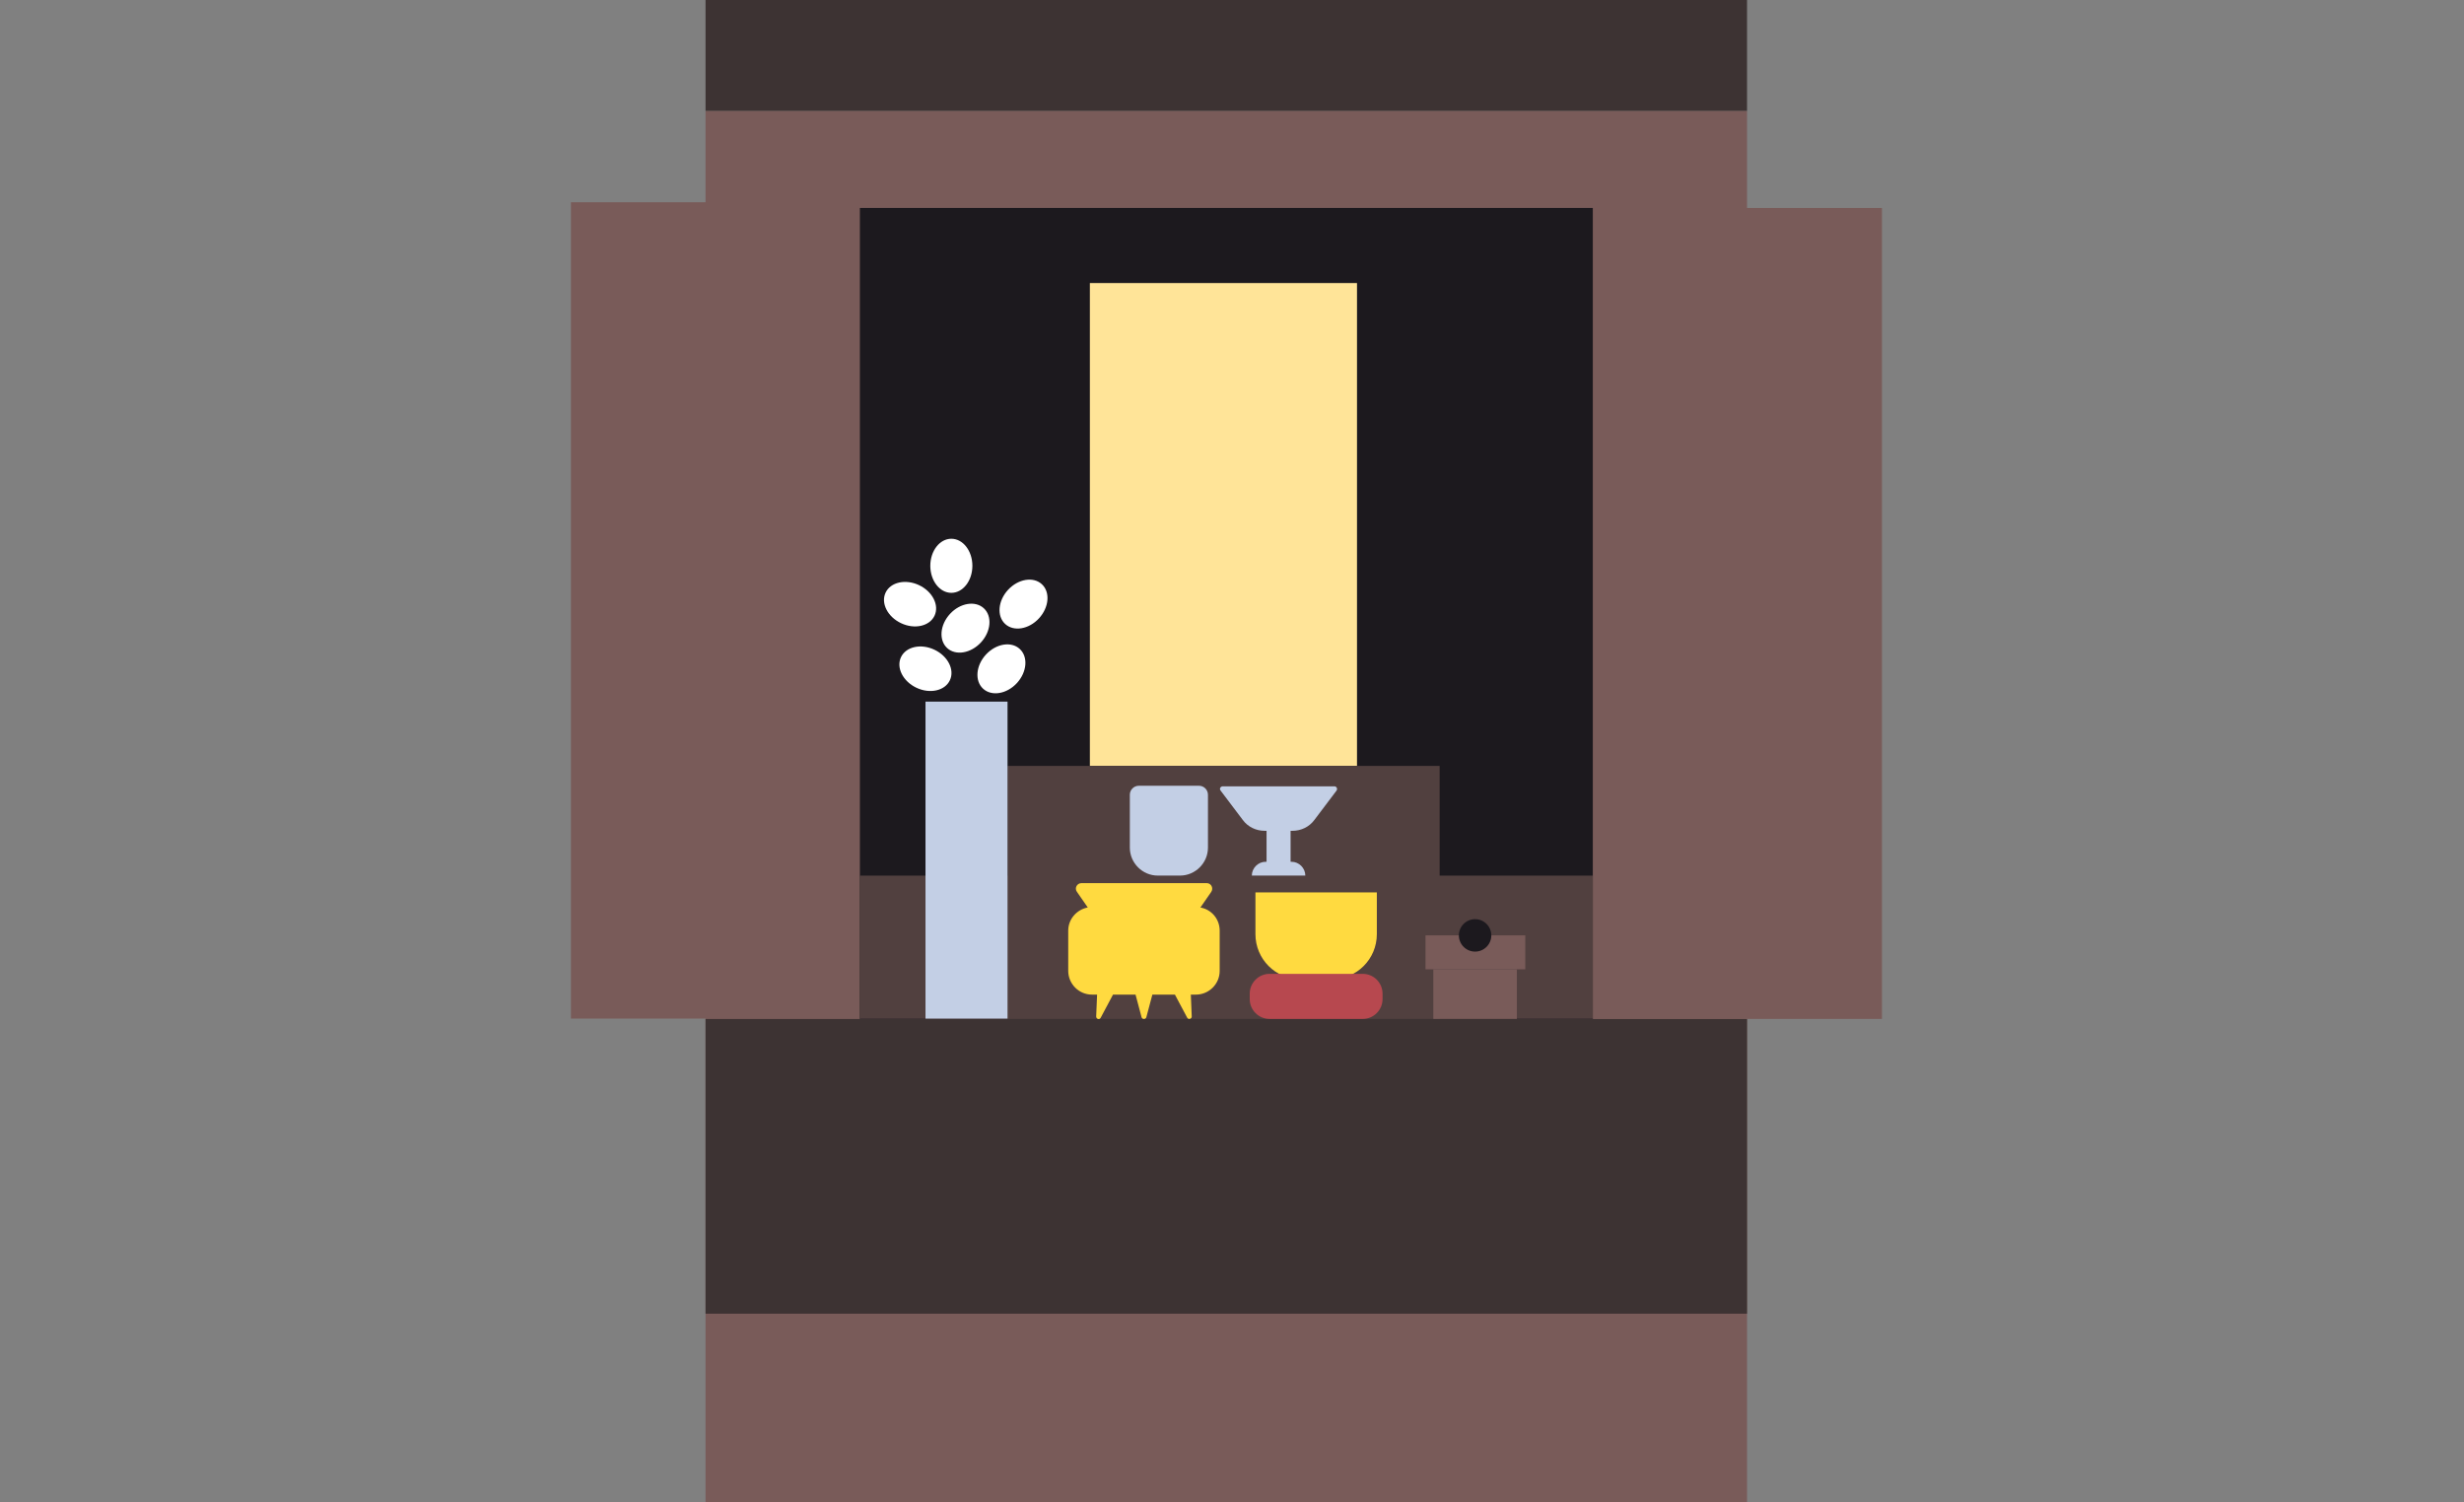 <svg width="82" height="50" viewBox="0 0 82 50" fill="none" xmlns="http://www.w3.org/2000/svg">
<rect x="0" y="0" width="82" height="50" fill="#808080" stroke="none"/>
<mask id="mask0_2174_5363" style="mask-type:alpha" maskUnits="userSpaceOnUse" x="0" y="0" width="82" height="50">
<rect width="82" height="50" fill="#D9D9D9"/>
</mask>
<g mask="url(#mask0_2174_5363)">
</g>
<g clip-path="url(#clip0_2174_5363)">
<path d="M58.14 3.689H23.48V49.999H58.14V3.689Z" fill="#795B59"/>
<path d="M53.01 6.92H28.61V33.91H53.01V6.92Z" fill="#1C191E"/>
<path d="M58.14 33.91H23.48V43.72H58.14V33.91Z" fill="#3D3333"/>
<path d="M28.61 6.73H19V33.901H28.61V6.73Z" fill="#795B59"/>
<path d="M53.01 29.141H28.61V33.901H53.01V29.141Z" fill="#51403F"/>
<path d="M45.16 9.42H36.27V25.49H45.16V9.42Z" fill="#FFE498"/>
<path d="M47.91 25.49H33.53V33.91H47.91V25.49Z" fill="#51403F"/>
<path d="M41.78 29.699V31.089C41.78 31.919 42.45 32.589 43.28 32.589H44.32C45.15 32.589 45.82 31.919 45.82 31.089V29.699H41.78Z" fill="#FFDA40"/>
<path d="M45.35 32.41H42.25C41.886 32.41 41.59 32.706 41.59 33.07V33.25C41.59 33.615 41.886 33.91 42.25 33.91H45.35C45.715 33.91 46.01 33.615 46.01 33.25V33.07C46.01 32.706 45.715 32.41 45.35 32.41Z" fill="#B7484F"/>
<path d="M33.53 23.35H30.8V33.9H33.53V23.35Z" fill="#C3CFE5"/>
<path d="M31.611 22.64C31.777 22.291 31.546 21.835 31.097 21.623C30.648 21.41 30.149 21.521 29.984 21.871C29.819 22.221 30.049 22.676 30.499 22.889C30.948 23.101 31.446 22.99 31.611 22.64Z" fill="white"/>
<path d="M31.1 20.492C31.265 20.142 31.035 19.687 30.585 19.474C30.136 19.262 29.637 19.373 29.472 19.723C29.307 20.072 29.537 20.528 29.987 20.74C30.436 20.953 30.934 20.841 31.1 20.492Z" fill="white"/>
<path d="M33.841 22.734C34.178 22.368 34.221 21.86 33.937 21.598C33.653 21.335 33.149 21.419 32.812 21.784C32.475 22.149 32.432 22.658 32.716 22.92C33 23.182 33.504 23.099 33.841 22.734Z" fill="white"/>
<path d="M34.576 20.579C34.913 20.214 34.956 19.705 34.672 19.443C34.388 19.181 33.885 19.265 33.547 19.63C33.21 19.995 33.167 20.504 33.451 20.766C33.735 21.028 34.239 20.945 34.576 20.579Z" fill="white"/>
<path d="M32.645 21.38C32.982 21.015 33.025 20.506 32.741 20.244C32.457 19.982 31.953 20.065 31.616 20.43C31.279 20.796 31.236 21.304 31.52 21.567C31.804 21.829 32.308 21.745 32.645 21.38Z" fill="white"/>
<path d="M31.66 19.73C32.047 19.73 32.36 19.327 32.36 18.83C32.36 18.333 32.047 17.93 31.66 17.93C31.273 17.93 30.96 18.333 30.96 18.83C30.96 19.327 31.273 19.73 31.66 19.73Z" fill="white"/>
<path d="M37.91 26.15H39.9C40.07 26.15 40.2 26.29 40.2 26.45V28.21C40.2 28.72 39.78 29.14 39.27 29.14H38.53C38.02 29.14 37.6 28.72 37.6 28.21V26.45C37.6 26.28 37.74 26.15 37.9 26.15H37.91Z" fill="#C3CFE5"/>
<path d="M50.76 31.129H47.44V32.259H50.76V31.129Z" fill="#795B59"/>
<path d="M50.48 32.26H47.7V33.91H50.48V32.26Z" fill="#795B59"/>
<path d="M49.09 31.67C49.388 31.67 49.63 31.428 49.63 31.13C49.63 30.832 49.388 30.59 49.09 30.59C48.792 30.59 48.55 30.832 48.55 31.13C48.55 31.428 48.792 31.67 49.09 31.67Z" fill="#1C191E"/>
<path d="M62.63 6.92H53.02V33.91H62.63V6.92Z" fill="#795B59"/>
<path d="M58.14 0H23.48V3.69H58.14V0Z" fill="#3D3333"/>
<path d="M44.42 26.17H40.69C40.62 26.17 40.57 26.25 40.62 26.31L41.36 27.29C41.53 27.52 41.8 27.65 42.09 27.65H42.15V28.68H42.12C41.87 28.68 41.66 28.89 41.66 29.14H43.44C43.44 28.89 43.23 28.68 42.98 28.68H42.95V27.65H43.01C43.3 27.65 43.57 27.52 43.74 27.29L44.48 26.31C44.52 26.25 44.48 26.17 44.41 26.17H44.42Z" fill="#C3CFE5"/>
<path d="M39.95 30.201L40.31 29.681C40.39 29.561 40.31 29.391 40.16 29.391H35.99C35.84 29.391 35.75 29.561 35.84 29.681L36.2 30.201C35.83 30.271 35.55 30.591 35.55 30.971V32.311C35.55 32.741 35.9 33.101 36.34 33.101H36.51L36.48 33.831C36.48 33.911 36.59 33.951 36.63 33.871L37.04 33.101H37.79L37.99 33.851C38.01 33.931 38.13 33.931 38.15 33.851L38.35 33.101H39.1L39.51 33.871C39.55 33.941 39.66 33.911 39.66 33.831L39.63 33.101H39.8C40.23 33.101 40.59 32.751 40.59 32.311V30.971C40.59 30.581 40.31 30.261 39.94 30.201H39.95Z" fill="#FFDA40"/>
</g>
<defs>
<clipPath id="clip0_2174_5363">
<rect width="43.63" height="50" fill="white" transform="translate(19)"/>
</clipPath>
</defs>
</svg>
